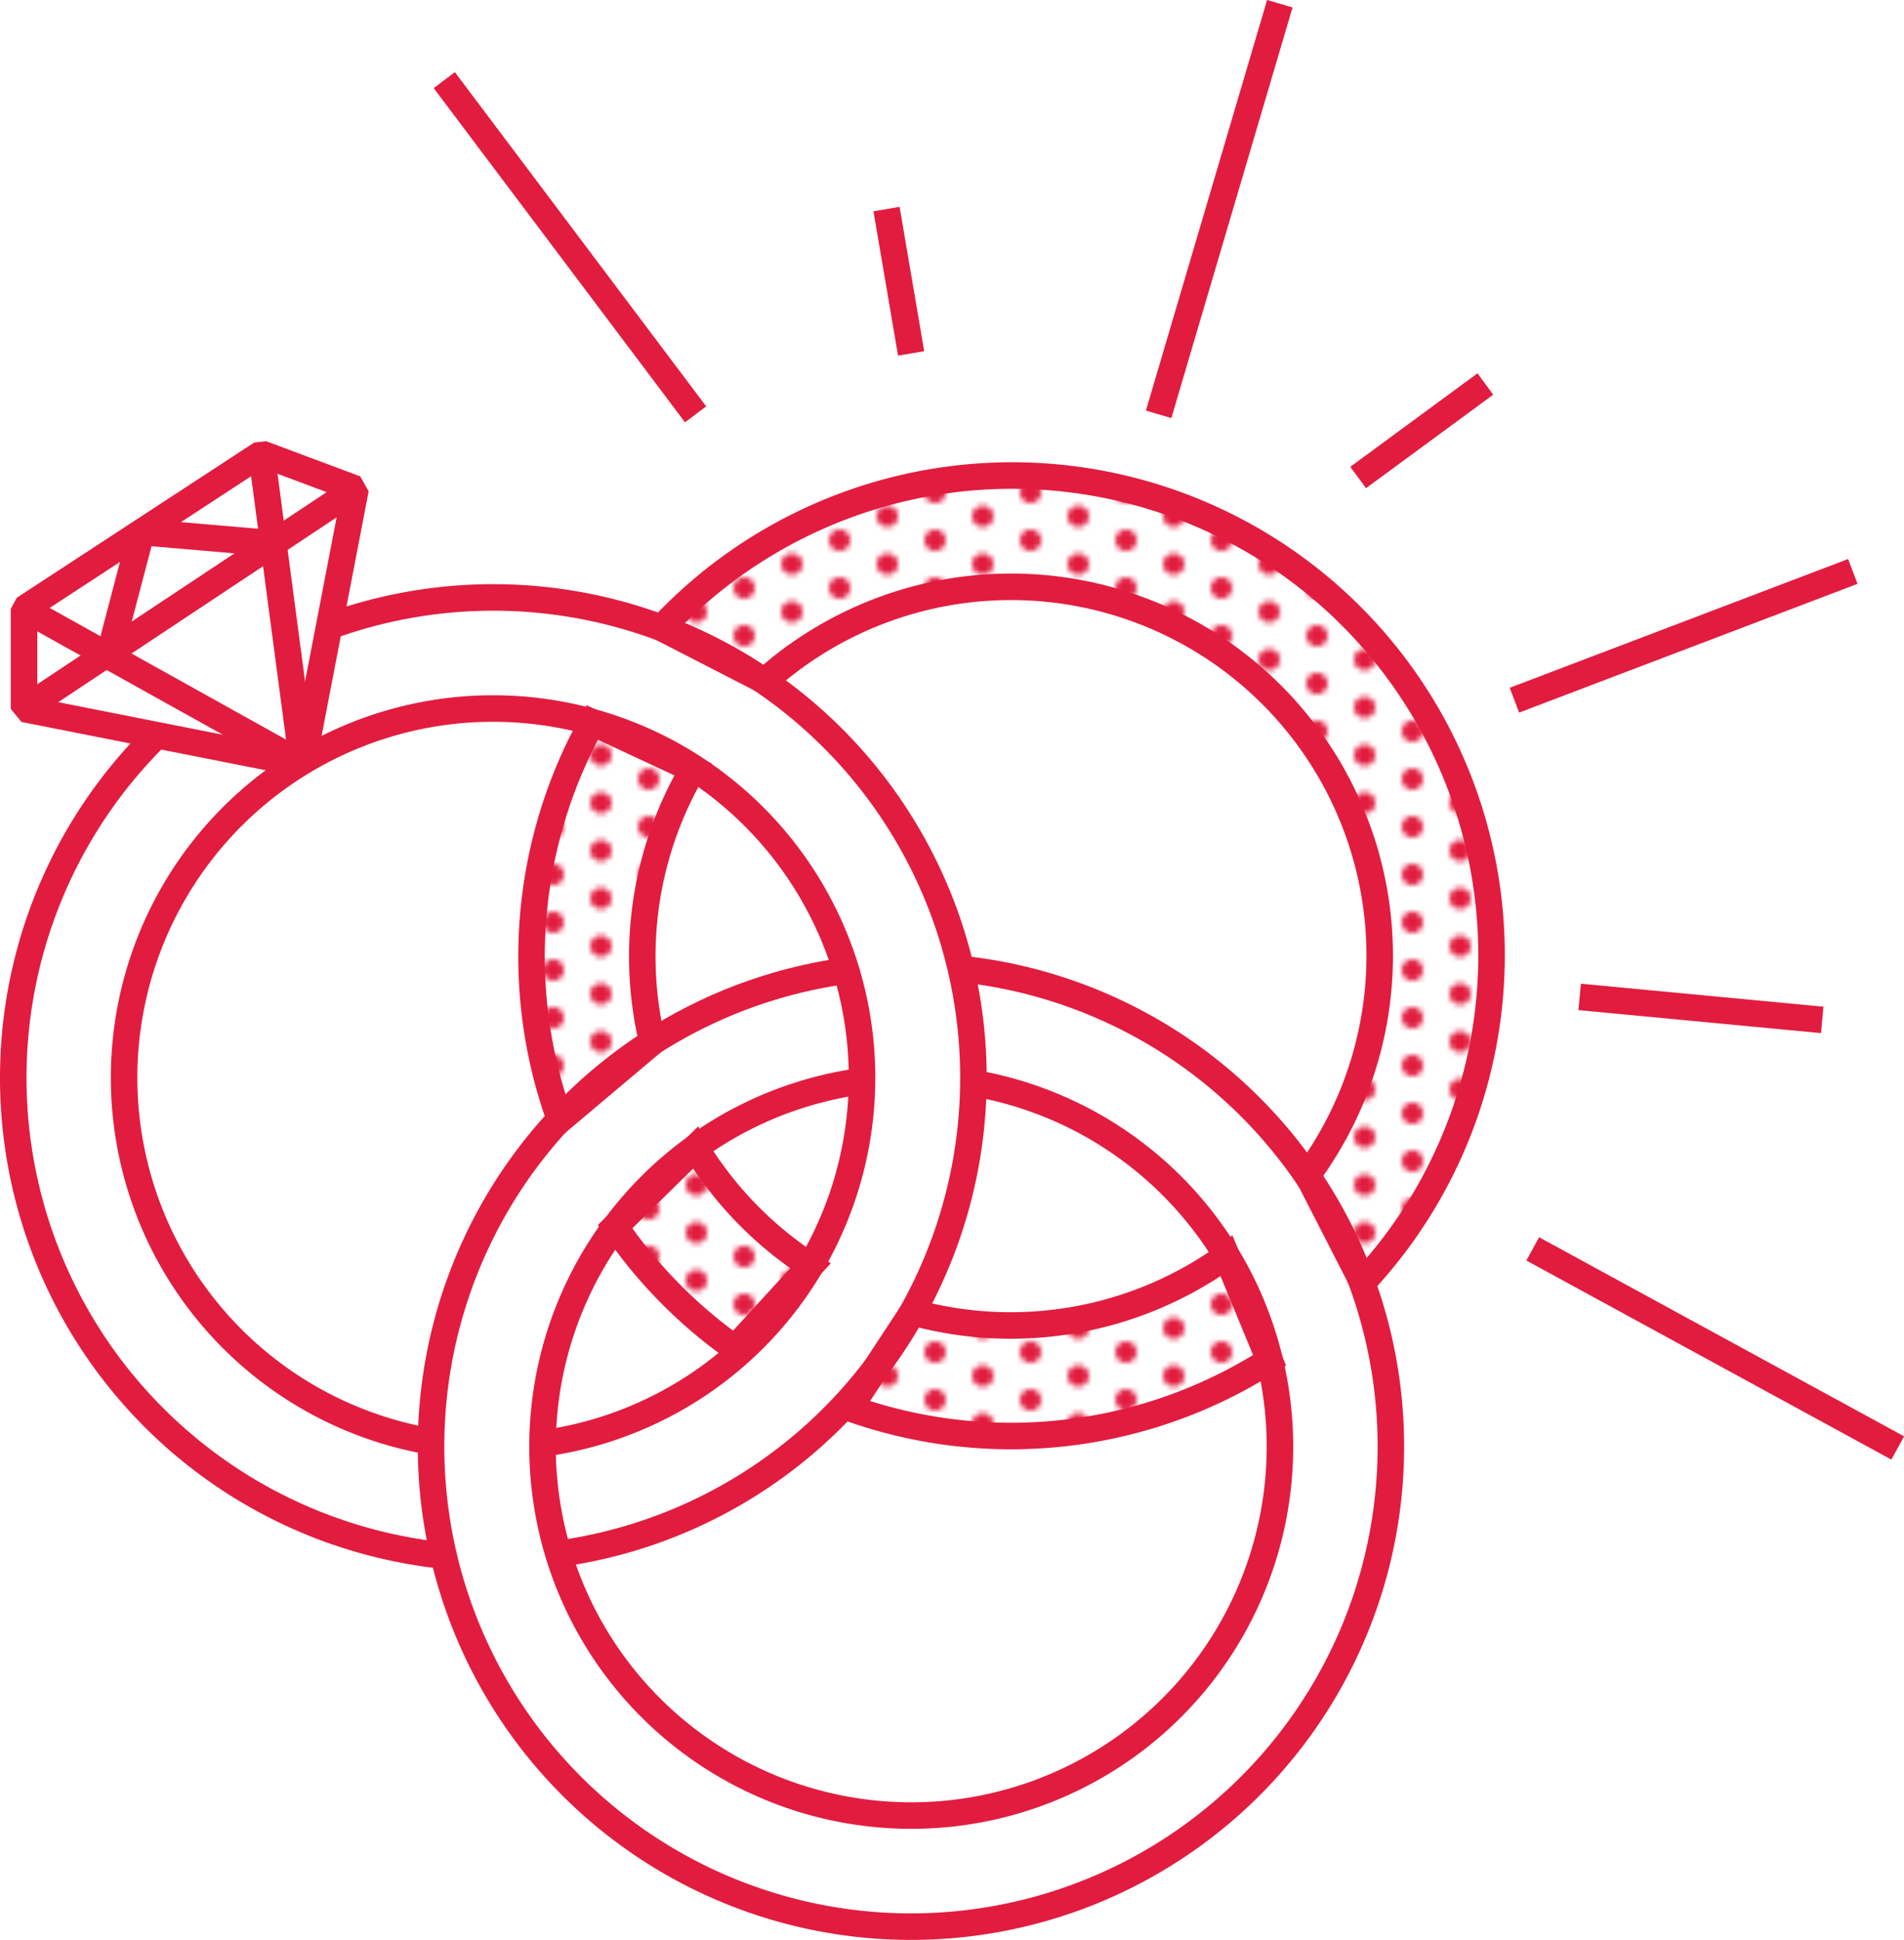 <svg xmlns="http://www.w3.org/2000/svg" xmlns:xlink="http://www.w3.org/1999/xlink" viewBox="0 0 215.39 219.39"><defs><style>.cls-1,.cls-3{fill:none;}.cls-2{fill:#e21c3f;}.cls-3,.cls-4{stroke:#e21c3f;stroke-width:3px;}.cls-3{stroke-linejoin:bevel;}.cls-4{stroke-miterlimit:10;fill:url(#New_Pattern_3);}</style><pattern id="New_Pattern_3" data-name="New Pattern 3" width="18" height="18" patternTransform="translate(-396.42 -122.52) scale(0.6)" patternUnits="userSpaceOnUse" viewBox="0 0 18 18"><rect class="cls-1" width="18" height="18"/><circle class="cls-2" cx="18" cy="13.5" r="2"/><circle class="cls-2" cx="9" cy="18" r="2"/><circle class="cls-2" cy="13.5" r="2"/><circle class="cls-2" cx="18" cy="4.5" r="2"/><circle class="cls-2" cx="9" cy="9" r="2"/><circle class="cls-2" cy="4.5" r="2"/><circle class="cls-2" cx="9" r="2"/></pattern></defs><g id="Layer_2" data-name="Layer 2"><g id="Layer_1-2" data-name="Layer 1"><path class="cls-3" d="M48.77,163a41.74,41.74,0,1,1,12.72.2"/><path class="cls-3" d="M37.24,70.82A54.32,54.32,0,1,1,63.16,175.69"/><path class="cls-3" d="M50.26,175.9A54.31,54.31,0,0,1,17.75,83.13"/><path class="cls-3" d="M110.11,122.46a41.71,41.71,0,1,1-12.54-.23"/><path class="cls-3" d="M108.62,109.55a54.29,54.29,0,1,1-12.89.21"/><polygon class="cls-3" points="34.24 86.39 40.23 55.27 29.58 51.29 2.72 68.84 2.72 80.16 34.24 86.39"/><polyline class="cls-3" points="2.72 68.84 34.24 86.39 29.58 51.29"/><line class="cls-3" x1="40.23" y1="55.27" x2="2.72" y2="80.16"/><polyline class="cls-3" points="30.93 61.44 16.01 60.16 12.37 74.02"/><line class="cls-3" x1="131.07" y1="46.85" x2="144.78" y2="0.42"/><line class="cls-3" x1="50.26" y1="9.06" x2="78.69" y2="46.85"/><line class="cls-3" x1="100.29" y1="23.64" x2="103.07" y2="39.96"/><line class="cls-3" x1="168.03" y1="43.42" x2="153.64" y2="53.99"/><line class="cls-3" x1="171.32" y1="79.17" x2="209.6" y2="64.61"/><line class="cls-3" x1="178.7" y1="112.72" x2="206.14" y2="115.32"/><line class="cls-3" x1="173.39" y1="141.21" x2="214.68" y2="163.72"/><path class="cls-4" d="M73.8,117.83A41.76,41.76,0,0,1,78.4,87L67,81.69a54.4,54.4,0,0,0-3.64,44.93Zm17.88,25.3a42,42,0,0,1-13-13.37l-9.1,8.94a54.65,54.65,0,0,0,13.55,13.75ZM138.75,142a41.8,41.8,0,0,1-35.51,6.37l-7.13,10.84a54.29,54.29,0,0,0,47.51-5.4Zm15.4,3A54.2,54.2,0,0,0,74.85,71l11.68,6a41.71,41.71,0,0,1,61.39,55.84Z"/></g></g></svg>